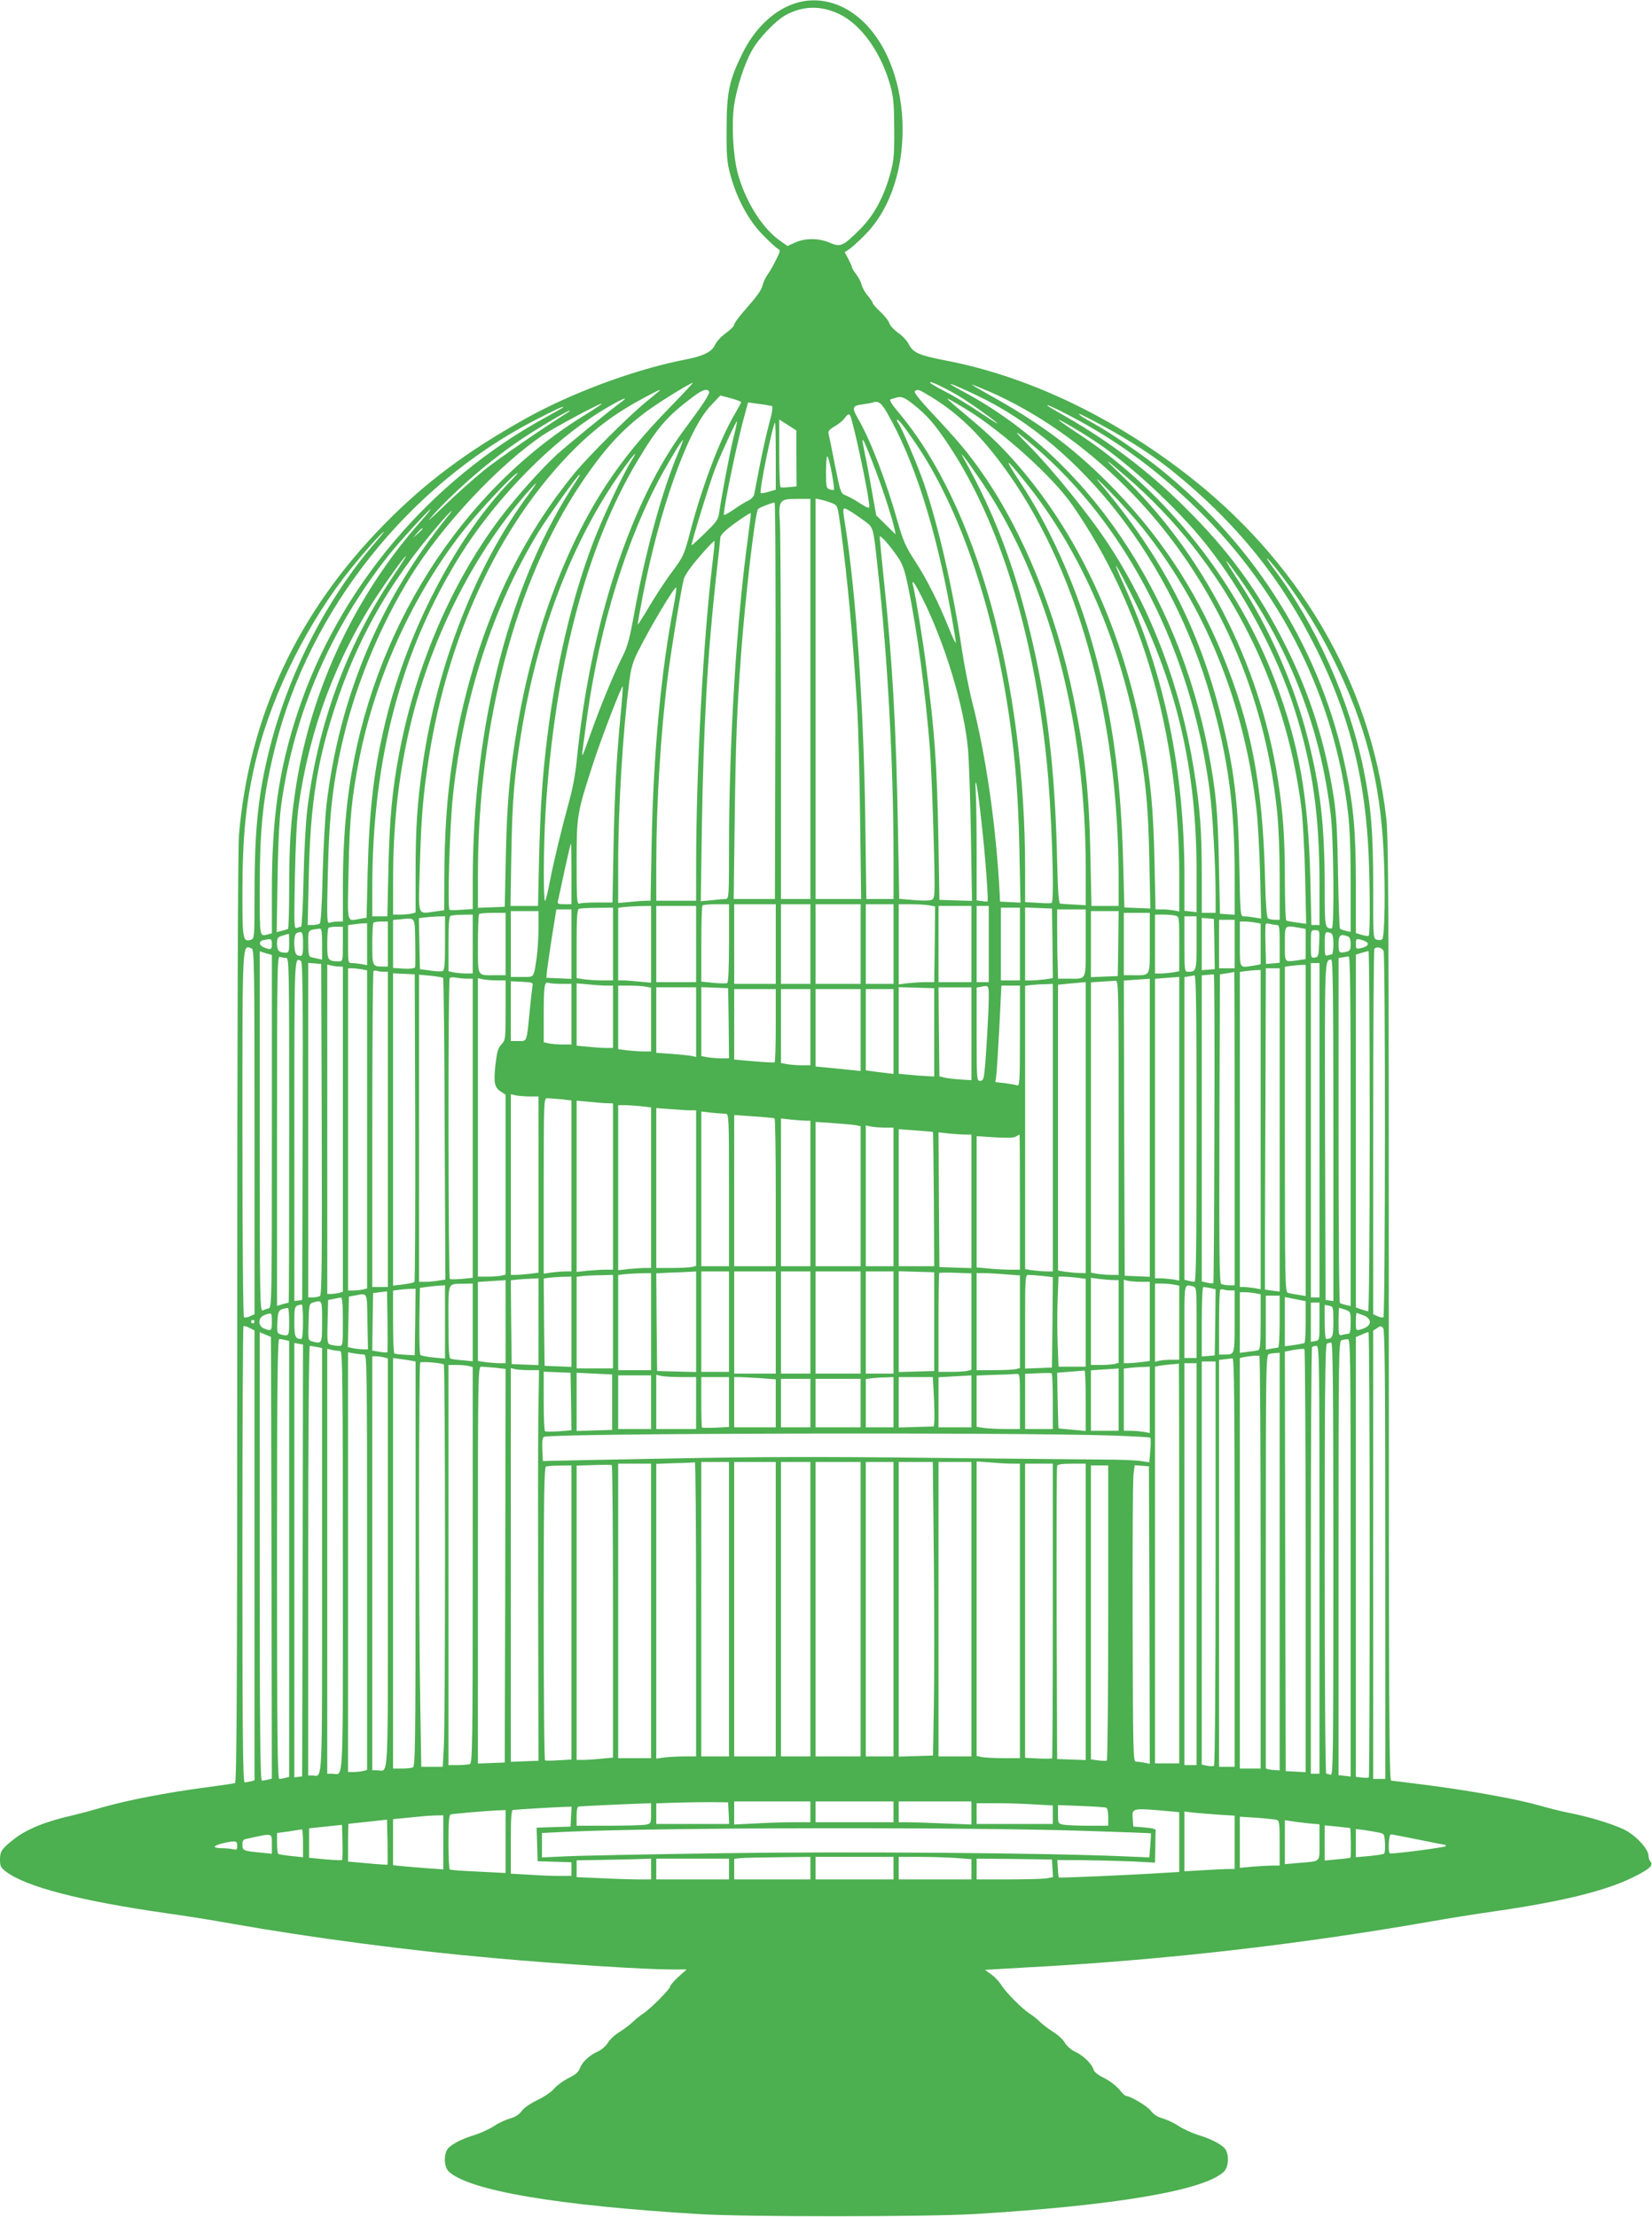 <?xml version="1.0" standalone="no"?>
<!DOCTYPE svg PUBLIC "-//W3C//DTD SVG 20010904//EN"
 "http://www.w3.org/TR/2001/REC-SVG-20010904/DTD/svg10.dtd">
<svg version="1.0" xmlns="http://www.w3.org/2000/svg"
 width="954pt" height="1280pt" viewBox="0 0 954 1280"
 preserveAspectRatio="xMidYMid meet">
<g transform="translate(0,1280) scale(0.1,-0.1)"
fill="#4caf50" stroke="none">
<path d="M4586 12779 c-122 -42 -229 -145 -301 -292 -74 -151 -89 -221 -89
-432 -1 -157 2 -191 22 -265 37 -137 104 -261 186 -345 39 -40 79 -77 88 -81
16 -9 15 -14 -12 -67 -15 -31 -37 -69 -49 -85 -11 -16 -23 -41 -27 -58 -8 -31
-28 -59 -111 -154 -29 -33 -53 -66 -53 -74 0 -8 -22 -30 -48 -49 -27 -19 -54
-49 -62 -66 -17 -41 -68 -67 -169 -86 -286 -55 -654 -190 -923 -340 -342 -191
-585 -372 -824 -617 -496 -506 -776 -1105 -834 -1788 -6 -72 -10 -1126 -10
-2793 0 -2133 -3 -2678 -13 -2681 -6 -2 -86 -14 -177 -26 -212 -28 -442 -72
-589 -114 -64 -19 -141 -39 -171 -46 -158 -36 -265 -79 -340 -138 -70 -55 -80
-70 -80 -118 0 -37 5 -46 33 -68 117 -89 430 -170 927 -241 102 -14 271 -41
376 -60 463 -82 1025 -156 1514 -199 389 -35 878 -66 1030 -66 l85 0 -48 -43
c-26 -24 -47 -49 -47 -55 0 -15 -116 -131 -155 -156 -16 -10 -43 -32 -60 -48
-16 -16 -52 -43 -78 -59 -26 -16 -57 -44 -67 -63 -12 -18 -37 -41 -59 -50 -50
-23 -90 -61 -103 -98 -7 -20 -25 -36 -65 -55 -30 -15 -67 -42 -82 -60 -16 -19
-59 -49 -98 -67 -41 -20 -79 -46 -91 -64 -14 -19 -37 -34 -66 -42 -25 -7 -67
-26 -93 -44 -26 -17 -75 -39 -108 -50 -73 -22 -129 -50 -155 -76 -29 -29 -28
-109 2 -137 121 -110 621 -195 1443 -245 278 -17 1310 -16 1590 0 815 49 1327
136 1442 244 31 29 32 109 3 138 -26 26 -82 54 -155 76 -33 11 -82 33 -108 50
-26 18 -68 37 -92 44 -29 8 -53 23 -69 44 -21 28 -119 86 -144 86 -5 0 -22 17
-39 38 -17 20 -55 50 -86 65 -35 17 -58 35 -62 49 -10 34 -61 83 -106 103 -22
10 -47 32 -59 51 -10 19 -41 47 -67 63 -26 16 -61 43 -78 59 -16 16 -43 38
-60 48 -42 27 -137 122 -163 165 -12 19 -38 47 -58 61 l-36 26 104 6 c56 3
182 11 278 16 721 43 1464 130 2180 255 107 19 276 46 375 60 390 56 640 117
801 195 98 48 126 72 104 94 -5 5 -10 20 -10 32 0 40 -76 121 -143 153 -71 33
-197 72 -319 96 -46 9 -120 28 -165 41 -127 36 -366 80 -617 114 -125 16 -234
30 -242 30 -12 0 -14 392 -14 2718 0 2331 -2 2735 -15 2843 -91 782 -508 1491
-1175 1998 -433 330 -911 553 -1375 641 -145 28 -182 44 -206 91 -10 21 -39
52 -63 68 -24 17 -46 41 -50 54 -3 13 -26 42 -51 66 -25 23 -45 46 -45 51 0 5
-13 24 -28 42 -16 18 -32 47 -36 63 -4 17 -18 44 -32 62 -13 17 -24 35 -24 40
0 5 -10 26 -21 48 l-21 39 23 15 c13 8 56 46 94 85 314 315 282 1016 -57 1271
-107 80 -236 104 -352 64z m260 -60 c128 -61 243 -223 296 -415 18 -66 21
-107 22 -249 1 -148 -2 -181 -22 -255 -38 -138 -95 -244 -177 -325 -97 -97
-111 -103 -174 -76 -63 27 -141 27 -199 1 l-44 -20 -43 30 c-103 71 -204 233
-246 395 -26 104 -35 277 -20 386 15 102 61 244 103 317 42 75 137 173 197
206 99 53 203 55 307 5z m694 -2207 c68 -41 220 -150 220 -157 0 -2 -49 29
-109 69 -60 41 -148 93 -195 117 -47 24 -86 47 -86 51 0 11 88 -31 170 -80z
m-1667 -59 c-161 -165 -271 -299 -370 -449 -243 -370 -428 -873 -517 -1409
-43 -254 -58 -428 -65 -735 l-6 -295 -77 -3 -78 -3 0 191 c0 868 217 1693 593
2255 133 199 236 312 381 420 72 53 253 165 267 165 3 0 -55 -62 -128 -137z
m1773 62 c605 -289 1125 -962 1347 -1745 100 -351 137 -629 137 -1023 l0 -228
-42 3 -43 3 -6 295 c-6 298 -18 417 -60 638 -177 925 -704 1700 -1414 2080
-130 69 -86 57 81 -23z m64 26 c277 -121 551 -312 790 -551 492 -491 799
-1148 875 -1874 9 -88 15 -240 15 -386 l0 -240 -27 0 c-16 0 -33 4 -40 8 -8 5
-14 79 -18 247 -14 528 -80 873 -246 1277 -157 382 -375 707 -668 998 -204
203 -390 340 -681 502 -57 32 -101 58 -98 58 4 0 48 -18 98 -39z m-1905 0 c-6
-5 -39 -32 -74 -61 -110 -91 -330 -311 -416 -415 -276 -337 -477 -735 -605
-1201 -100 -366 -142 -693 -144 -1114 l-1 -205 -59 -8 c-96 -13 -90 -31 -82
246 7 260 17 399 42 572 103 746 411 1414 853 1855 121 120 241 209 401 294
86 46 102 53 85 37z m290 -1 c7 -11 -38 -79 -136 -210 -318 -423 -552 -1138
-629 -1925 -7 -73 -25 -168 -46 -241 -40 -145 -86 -335 -110 -459 -9 -49 -21
-97 -25 -105 -12 -21 -11 301 1 505 50 834 235 1542 534 2039 114 190 167 251
315 363 55 42 84 52 96 33z m1282 -31 c151 -92 275 -211 407 -388 434 -583
676 -1444 676 -2403 l0 -148 -79 0 -78 0 -6 288 c-7 364 -31 590 -98 917 -99
484 -289 953 -526 1293 -82 117 -131 176 -281 337 -82 87 -117 132 -109 137
19 12 22 11 94 -33z m-1097 -31 c0 -3 -16 -33 -35 -65 -86 -145 -189 -415
-260 -686 -34 -130 -39 -140 -100 -223 -36 -47 -95 -137 -132 -199 -37 -63
-69 -112 -70 -111 -2 1 11 74 28 162 96 500 261 964 393 1102 l56 59 60 -16
c33 -9 60 -19 60 -23z m990 -9 c84 -66 128 -117 211 -242 290 -439 486 -1070
563 -1817 28 -265 47 -813 29 -823 -5 -2 -41 -2 -80 1 l-73 4 0 185 c0 1092
-280 2107 -730 2641 -39 46 -56 74 -48 76 7 3 20 7 28 9 33 11 50 5 100 -34z
m-1685 8 c-76 -56 -296 -236 -368 -300 -90 -83 -234 -243 -328 -367 -279 -370
-487 -852 -583 -1355 -41 -213 -57 -385 -63 -672 l-6 -273 -43 0 -44 0 0 169
c0 737 166 1364 505 1911 186 299 477 608 747 791 113 78 267 158 183 96z
m1995 -40 c206 -125 500 -390 612 -552 405 -583 618 -1321 618 -2143 l0 -204
-31 6 c-17 3 -48 6 -69 6 l-37 0 -6 278 c-6 292 -22 466 -63 692 -120 649
-380 1210 -757 1630 -84 93 -143 149 -282 265 -38 32 -77 65 -85 73 -13 13
-12 13 10 2 14 -8 54 -31 90 -53z m-1123 19 c8 -3 3 -35 -17 -108 -15 -57 -39
-166 -54 -243 -15 -77 -29 -149 -31 -161 -3 -11 -17 -26 -32 -33 -16 -7 -54
-30 -85 -52 -32 -22 -58 -36 -58 -31 0 54 85 457 126 597 l14 52 63 -9 c34 -4
67 -10 74 -12z m665 -38 c157 -272 283 -669 372 -1168 14 -79 26 -151 26 -160
-1 -8 -19 30 -41 85 -59 148 -131 289 -198 391 -50 77 -65 110 -95 215 -67
237 -156 471 -227 595 -41 72 -39 81 19 89 26 4 52 8 57 10 37 13 52 3 87 -57z
m-1735 -8 c-727 -443 -1242 -1256 -1371 -2165 -24 -167 -36 -359 -36 -572 l0
-193 -29 0 c-16 0 -37 -3 -47 -7 -16 -6 -17 11 -11 278 8 357 30 544 96 814
77 311 215 638 383 909 186 299 506 639 763 814 65 43 322 181 340 182 5 0
-35 -27 -88 -60z m2742 15 c293 -147 539 -324 785 -564 490 -480 793 -1091
871 -1756 10 -86 15 -223 15 -408 l0 -277 -27 6 c-16 4 -31 9 -35 13 -3 3 -8
146 -11 316 -4 246 -9 337 -25 443 -49 314 -137 592 -274 867 -160 322 -333
559 -595 816 -205 202 -427 370 -678 514 -55 31 -102 59 -104 61 -13 12 17 0
78 -31z m-2880 21 c-2 -2 -47 -27 -99 -56 -673 -369 -1194 -988 -1430 -1700
-110 -333 -150 -607 -150 -1041 l0 -237 -22 -6 c-50 -13 -48 -22 -48 262 0
361 20 543 90 823 198 788 766 1503 1495 1881 128 66 182 91 164 74z m27 -29
c-145 -91 -393 -262 -476 -328 -57 -46 -163 -140 -234 -209 -94 -90 -111 -104
-62 -50 133 147 338 322 511 437 91 61 264 164 275 162 3 0 -4 -6 -14 -12z
m1643 -44 c38 -141 101 -451 101 -495 0 -15 -9 -12 -56 18 -30 20 -68 40 -82
45 -26 9 -29 17 -60 172 -17 89 -34 171 -37 182 -4 15 3 25 34 43 22 12 48 33
58 47 24 33 31 31 42 -12z m1455 -34 c149 -81 289 -172 391 -254 371 -298 636
-625 841 -1040 178 -361 268 -701 294 -1111 11 -170 14 -527 4 -536 -3 -3 -21
-1 -40 5 l-34 10 0 276 c0 300 -12 446 -56 660 -138 685 -514 1294 -1077 1746
-94 76 -284 206 -372 255 -74 41 -102 60 -91 60 5 0 68 -32 140 -71z m-1775
-185 l1 -162 -42 -4 c-24 -3 -46 -3 -50 -1 -5 2 -8 91 -8 198 l0 193 49 -31
50 -32 0 -161z m696 76 c250 -372 443 -941 534 -1575 36 -251 52 -465 58 -768
l6 -298 -59 3 -59 3 -2 45 c-20 384 -77 786 -158 1105 -20 77 -47 217 -61 310
-51 345 -135 710 -219 956 -38 108 -131 327 -146 344 -5 5 -9 14 -9 20 1 15
43 -38 115 -145z m1025 25 c199 -130 479 -389 643 -595 213 -266 413 -640 512
-952 105 -331 145 -613 145 -1015 l0 -233 -23 0 -24 0 -6 268 c-12 472 -64
770 -202 1137 -213 567 -629 1094 -1124 1422 -64 42 -120 81 -126 87 -19 18
110 -56 205 -119z m-2086 11 c-23 -96 -65 -320 -80 -420 -6 -45 -14 -57 -82
-123 -41 -40 -76 -72 -78 -71 -5 6 106 366 136 443 34 87 122 277 126 273 1
-2 -8 -48 -22 -102z m246 -99 l0 -194 -41 -12 c-23 -7 -43 -10 -46 -7 -10 10
71 406 83 406 2 0 4 -87 4 -193z m1490 58 c537 -455 909 -1181 1015 -1985 17
-123 35 -440 35 -607 l0 -103 -40 0 -40 0 0 223 c0 252 -10 385 -46 607 -76
474 -244 917 -490 1294 -114 174 -323 432 -461 572 -101 101 -94 101 27 -1z
m-2056 -45 c-91 -217 -185 -560 -249 -908 -28 -156 -41 -205 -69 -260 -50 -98
-130 -292 -182 -439 -25 -70 -47 -130 -50 -132 -3 -3 -2 13 1 34 3 22 14 105
25 185 74 531 229 1030 434 1405 52 94 114 195 120 195 2 0 -11 -36 -30 -80z
m1124 -47 c51 -129 113 -319 127 -383 l7 -35 -56 55 -56 55 -25 140 c-13 77
-31 173 -40 213 -25 120 -19 114 43 -45z m-1393 5 c-51 -82 -173 -344 -224
-481 -120 -320 -210 -703 -260 -1107 -29 -236 -40 -396 -48 -706 l-6 -274 -80
0 -79 0 5 303 c5 302 17 448 57 695 96 591 296 1113 582 1515 71 100 99 129
53 55z m2033 -133 c377 -563 592 -1369 592 -2220 l0 -211 -67 4 c-38 2 -74 4
-80 5 -9 2 -14 63 -18 242 -12 539 -58 924 -160 1342 -92 378 -205 673 -375
978 -22 39 -22 40 -1 15 12 -14 61 -84 109 -155z m-874 61 c9 -49 14 -91 12
-94 -3 -2 -14 -1 -25 3 -19 6 -21 14 -21 103 0 56 4 92 9 87 5 -6 16 -50 25
-99z m1119 -51 c304 -377 526 -873 636 -1420 55 -270 72 -434 78 -750 l6 -290
-75 3 -75 3 -7 261 c-13 506 -68 890 -187 1294 -93 319 -244 654 -404 894
-102 155 -94 157 28 5z m587 28 c555 -479 914 -1163 1006 -1913 8 -69 18 -246
21 -394 l6 -269 -53 7 c-30 4 -57 9 -62 12 -4 3 -8 107 -8 232 0 248 -10 388
-41 586 -107 675 -433 1306 -907 1757 -111 106 -99 101 38 -18z m-3562 -20
c-313 -325 -592 -860 -719 -1377 -70 -288 -96 -509 -106 -882 l-6 -262 -36 -6
c-81 -13 -75 -41 -68 282 6 300 18 418 63 647 93 466 306 934 591 1300 95 122
302 343 323 345 2 0 -16 -21 -42 -47z m3651 -272 c361 -454 585 -1005 656
-1616 9 -71 18 -244 22 -384 l6 -254 -39 6 c-21 4 -49 7 -60 7 -21 0 -22 2
-27 293 -6 360 -30 558 -103 852 -131 523 -342 930 -703 1357 -34 41 -14 24
57 -48 60 -62 146 -157 191 -213z m-3265 282 c-388 -582 -603 -1409 -604
-2314 l0 -167 -62 -4 c-35 -3 -67 -3 -72 0 -13 7 1 479 19 652 60 567 231
1095 493 1526 57 93 229 334 239 334 3 0 -3 -12 -13 -27z m-287 -95 c-300
-406 -524 -981 -606 -1553 -31 -218 -41 -361 -41 -616 l0 -237 -22 -6 c-13 -3
-42 -6 -65 -6 l-43 0 0 194 c0 316 29 588 92 866 114 505 356 996 671 1363 32
37 60 67 63 67 2 0 -20 -33 -49 -72z m1633 -1173 l0 -1155 -85 0 -85 0 0 1033
c0 569 -3 1081 -6 1138 -9 133 -4 139 102 139 l74 0 0 -1155z m126 1130 c31
-13 31 -13 48 -136 42 -316 70 -623 96 -1044 6 -93 14 -380 17 -637 l6 -468
-132 0 -131 0 0 1156 0 1156 33 -7 c17 -4 46 -13 63 -20z m-328 -1140 l-3
-1145 -119 0 -119 0 6 473 c6 446 12 604 37 947 26 343 81 815 98 832 8 8 80
36 95 37 5 1 7 -514 5 -1144z m514 1038 c53 -41 50 -27 77 -278 57 -504 91
-1133 91 -1672 l0 -233 -78 0 -79 0 -6 453 c-9 657 -54 1320 -117 1712 -16
101 -16 101 28 75 20 -12 58 -38 84 -57z m-2564 -5 c-375 -423 -628 -961 -717
-1518 -31 -195 -41 -336 -41 -592 0 -130 -3 -239 -7 -241 -5 -2 -21 -7 -37
-11 l-28 -7 5 313 c3 209 11 351 22 428 75 527 285 1012 620 1435 59 75 233
265 242 265 2 0 -24 -33 -59 -72z m157 30 c-392 -485 -626 -1041 -700 -1668
-8 -74 -18 -256 -22 -405 -4 -179 -10 -272 -17 -277 -6 -4 -24 -8 -40 -8 l-29
0 6 278 c8 376 40 611 121 882 134 451 330 806 644 1168 57 65 83 86 37 30z
m1735 -118 c-66 -474 -110 -1187 -110 -1787 0 -288 -1 -303 -19 -303 -10 0
-46 -3 -81 -7 l-63 -6 6 419 c10 601 33 1005 82 1450 14 122 25 226 25 232 0
6 12 23 28 37 30 29 143 107 148 103 1 -2 -6 -64 -16 -138z m-1880 47 c0 -2
-12 -14 -27 -28 l-28 -24 24 28 c23 25 31 32 31 24z m-277 -84 c-275 -320
-494 -746 -603 -1173 -68 -266 -90 -471 -90 -847 0 -255 -1 -262 -20 -268 -47
-15 -50 0 -50 264 0 347 22 551 85 803 93 365 297 772 539 1072 74 93 184 216
193 216 2 0 -22 -30 -54 -67z m3021 -78 c28 -41 40 -73 60 -170 53 -258 100
-608 126 -935 12 -156 32 -776 26 -835 -3 -36 -7 -40 -32 -43 -16 -2 -61 -1
-100 3 l-71 6 -7 382 c-10 602 -33 1002 -82 1462 -13 127 -24 237 -24 245 0
17 53 -41 104 -115z m-1069 -31 c-54 -449 -95 -1199 -95 -1761 l0 -193 -115 0
-115 0 0 214 c0 340 25 754 66 1076 18 147 78 512 93 567 7 24 40 72 92 131
44 52 83 92 85 89 2 -2 -3 -57 -11 -123z m-1855 -96 c-261 -393 -424 -840
-485 -1328 -9 -69 -19 -250 -22 -402 -3 -153 -10 -278 -14 -278 -4 0 -15 -3
-25 -7 -16 -6 -16 13 -11 293 4 190 11 340 22 413 61 437 216 852 452 1211 72
109 160 230 168 230 2 0 -36 -60 -85 -132z m5150 7 c117 -156 209 -305 295
-480 180 -366 264 -689 285 -1099 11 -217 7 -493 -8 -508 -6 -6 -19 -7 -31 -3
-21 6 -21 10 -21 303 0 321 -12 463 -55 678 -82 403 -275 836 -516 1157 -34
45 -51 73 -39 62 12 -11 53 -60 90 -110z m-252 -3 c291 -409 469 -870 527
-1368 17 -145 21 -654 6 -654 -40 0 -41 4 -41 239 0 357 -25 574 -99 864 -78
306 -222 633 -391 891 -103 157 -105 172 -2 28z m-603 -137 c246 -499 355
-976 355 -1558 l0 -233 -35 4 -35 4 0 192 c0 620 -114 1169 -350 1690 -83 183
-47 128 65 -99z m-1230 25 c132 -262 244 -633 265 -875 6 -71 14 -298 17 -503
l6 -373 -94 3 -94 3 -6 360 c-8 418 -21 608 -70 985 -17 139 -61 409 -76 468
-11 44 8 20 52 -68z m-1434 -46 c-74 -380 -118 -856 -128 -1376 l-6 -328 -26
0 c-14 0 -56 -3 -93 -7 l-68 -6 0 219 c0 335 27 771 64 1059 10 80 21 115 51
175 72 144 212 377 220 368 3 -2 -4 -49 -14 -104z m-306 -620 c-25 -263 -35
-442 -42 -771 l-6 -323 -88 0 c-48 0 -94 -3 -103 -6 -14 -6 -16 20 -16 238 0
273 1 281 101 588 46 139 159 433 165 427 2 -2 -3 -71 -11 -153z m2084 -639
c20 -176 40 -443 34 -449 -2 -1 -16 -1 -33 2 l-30 4 0 267 c0 146 -2 304 -5
351 -7 134 10 44 34 -175z m-2369 -290 l0 -175 -41 0 c-38 0 -41 2 -36 23 3
12 20 91 38 175 18 83 34 152 36 152 2 0 3 -79 3 -175z m910 -399 c0 -140 -4
-227 -10 -231 -6 -3 -42 -3 -80 1 l-70 7 0 217 c0 119 3 220 7 223 3 4 39 7
80 7 l73 0 0 -224z m270 -6 l0 -230 -120 0 -120 0 0 230 0 230 120 0 120 0 0
-230z m200 0 l0 -230 -85 0 -85 0 0 230 0 230 85 0 85 0 0 -230z m290 0 l0
-230 -130 0 -130 0 0 230 0 230 130 0 130 0 0 -230z m190 0 l0 -230 -80 0 -80
0 0 230 0 230 80 0 80 0 0 -230z m203 224 l37 -7 -2 -218 -3 -219 -50 0 c-27
0 -74 -3 -102 -6 l-53 -7 0 232 0 231 68 0 c37 0 84 -3 105 -6z m-1603 -225
l0 -222 -67 6 c-38 4 -80 7 -95 7 l-28 0 0 209 0 210 28 4 c15 2 57 5 95 6
l67 1 0 -221z m260 1 l0 -220 -115 0 -115 0 0 220 0 220 115 0 115 0 0 -220z
m1590 0 l0 -220 -95 0 -95 0 0 220 0 220 95 0 95 0 0 -220z m100 0 l0 -220
-35 0 -35 0 0 220 0 220 35 0 35 0 0 -220z m-2170 0 l0 -210 -59 0 c-32 0 -79
3 -105 6 l-46 7 0 198 c0 148 3 199 13 202 6 3 54 6 105 6 l92 1 0 -210z
m2350 0 l0 -210 -55 0 -55 0 0 210 0 210 55 0 55 0 0 -210z m188 4 l2 -201
-46 -7 c-26 -3 -62 -6 -80 -6 l-34 0 0 210 0 211 78 -3 77 -3 3 -201z m-2778
-4 l0 -201 -72 3 -73 3 3 30 c1 17 14 105 28 198 l27 167 43 0 44 0 0 -200z
m2970 6 c0 -221 7 -206 -96 -206 l-64 0 -2 88 c-2 48 -3 138 -3 199 l0 113 83
0 82 0 0 -194z m-3160 88 c0 -52 -5 -128 -10 -167 -19 -127 -12 -117 -85 -117
l-65 0 0 190 0 190 80 0 80 0 0 -96z m3348 -91 l-3 -188 -77 -3 -78 -3 0 191
0 190 80 0 80 0 -2 -187z m-3538 -3 l0 -180 -64 0 c-102 0 -96 -12 -96 179 0
92 3 171 7 174 3 4 39 7 80 7 l73 0 0 -180z m3720 6 c0 -198 7 -186 -97 -186
l-53 0 0 180 0 180 75 0 75 0 0 -174z m-3910 -6 l0 -170 -39 0 c-21 0 -53 3
-70 6 l-31 7 0 157 c0 117 3 160 13 163 6 3 38 6 70 6 l57 1 0 -170z m4058
164 c22 -6 22 -9 22 -164 l0 -157 -37 -7 c-21 -3 -53 -6 -70 -6 l-33 0 0 170
0 170 48 0 c26 0 57 -3 70 -6z m-4218 -159 c0 -123 -3 -157 -14 -161 -7 -3
-40 -2 -72 3 l-59 8 -3 147 -3 147 28 4 c16 2 49 5 76 6 l47 1 0 -155z m4340
1 c0 -164 -1 -166 -51 -166 -18 0 -19 9 -19 160 l0 160 35 0 35 0 0 -154z
m-4512 5 c1 -74 1 -140 -1 -145 -3 -7 -29 -10 -66 -8 l-61 4 0 138 0 139 43 4
c88 8 82 18 85 -132z m4615 -11 l2 -145 -37 -3 -38 -3 0 151 0 151 35 -3 35
-3 3 -145z m117 0 l0 -140 -45 0 -45 0 0 140 0 140 45 0 45 0 0 -140z m-4890
0 l0 -130 -29 0 c-60 0 -61 2 -61 129 0 65 3 121 7 124 3 4 24 7 45 7 l38 0 0
-130z m5009 124 l31 -6 0 -118 0 -117 -37 -7 c-88 -14 -83 -22 -83 124 l0 130
29 0 c16 0 43 -3 60 -6z m-5129 -125 l0 -121 -31 6 c-17 3 -42 6 -55 6 -24 0
-24 1 -24 109 l0 110 28 4 c15 2 39 5 55 6 l27 1 0 -121z m5253 111 c15 0 17
-12 17 -109 l0 -109 -39 -4 -40 -3 -3 113 c-2 63 -1 116 2 118 2 3 14 3 25 0
11 -3 28 -6 38 -6z m-5393 -110 c0 -97 -1 -100 -22 -100 -65 1 -68 5 -68 99 0
48 3 91 7 94 3 4 24 7 45 7 l38 0 0 -100z m5523 94 l37 -7 0 -87 0 -87 -46 -7
c-79 -10 -74 -16 -74 94 0 112 -4 108 83 94z m-5643 -94 l0 -90 -27 6 c-16 3
-34 7 -40 10 -9 2 -13 27 -13 78 0 81 -4 76 68 85 9 1 12 -23 12 -89z m5758 3
c-3 -72 -5 -78 -25 -81 -22 -3 -23 -1 -23 77 0 80 0 81 25 81 26 0 26 0 23
-77z m-5868 -3 c0 -69 -3 -76 -34 -64 -20 8 -23 119 -3 127 33 14 37 7 37 -63z
m5934 64 c12 -5 16 -21 16 -65 0 -32 -4 -59 -9 -59 -5 0 -16 -3 -25 -6 -14 -5
-16 4 -16 65 0 70 3 77 34 65z m-6014 -59 c0 -48 -3 -55 -19 -55 -40 0 -51 11
-51 51 0 35 3 39 33 48 17 5 33 10 35 10 1 1 2 -24 2 -54z m6114 39 c11 -4 16
-19 16 -44 0 -31 -4 -39 -22 -44 -44 -11 -48 -8 -48 44 0 52 11 61 54 44z
m-6214 -44 c0 -33 -5 -35 -44 -20 -32 12 -34 37 -3 43 44 9 47 7 47 -23z
m6325 9 c12 -12 -2 -25 -37 -33 -26 -6 -28 -4 -28 25 0 29 2 31 28 24 15 -3
31 -11 37 -16z m-6441 -35 c14 -6 16 -108 16 -1058 l0 -1053 -26 -12 c-14 -6
-30 -9 -35 -6 -5 4 -9 425 -9 1059 0 1137 -2 1092 54 1070z m6536 -14 c11 -21
10 -2103 -1 -2115 -4 -3 -18 0 -33 6 l-26 12 0 1052 c0 578 3 1055 7 1058 13
14 43 7 53 -13z m-6420 -1041 c0 -960 -1 -1017 -17 -1022 -10 -2 -26 -8 -35
-12 -17 -7 -18 46 -18 1033 l0 1040 35 -11 35 -10 0 -1018z m6340 1 c0 -572
-4 -1040 -9 -1040 -4 0 -22 5 -40 11 l-31 11 0 1019 0 1018 33 10 c17 5 35 10
40 10 4 1 7 -467 7 -1039z m-6259 1000 c19 0 19 -21 19 -995 0 -547 -1 -995
-3 -995 -1 0 -17 -4 -35 -9 l-32 -10 0 1011 c0 917 1 1010 16 1004 9 -3 24 -6
35 -6z m6149 -1000 l0 -1010 -27 6 c-16 4 -31 9 -35 11 -5 2 -8 451 -8 998 l0
994 23 4 c12 2 28 5 35 6 9 1 12 -207 12 -1009z m-6062 982 c10 -7 12 -210 10
-983 l-3 -974 -22 -3 -23 -3 0 985 c0 1020 -1 1002 38 978z m5962 -978 l0
-985 -22 3 -23 3 -3 974 c-2 1008 -3 990 36 991 9 0 12 -204 12 -986z m-5842
7 c2 -757 0 -956 -10 -963 -7 -4 -25 -8 -40 -8 l-28 0 0 966 0 965 38 -3 37
-3 3 -954z m5762 -6 l0 -965 -25 0 -25 0 0 965 0 965 25 0 25 0 0 -965z
m-5662 945 l22 0 0 -939 0 -939 -22 -6 c-13 -3 -33 -6 -45 -6 l-23 0 0 951 0
951 23 -6 c12 -3 32 -6 45 -6z m5582 -946 l0 -956 -42 7 c-24 3 -51 9 -60 11
-17 5 -18 59 -18 944 l0 939 28 4 c15 2 42 5 60 6 l32 1 0 -956z m-5451 930
l31 -6 0 -918 0 -918 -22 -6 c-13 -3 -38 -6 -55 -6 l-33 0 0 930 0 930 24 0
c13 0 38 -3 55 -6z m5301 -927 l0 -933 -42 5 -43 6 0 225 c0 124 1 541 3 928
l2 702 40 0 40 0 0 -933z m-5174 913 l24 0 0 -910 0 -910 -45 0 -45 0 0 908
c0 500 3 912 7 916 4 3 13 4 21 1 7 -3 25 -5 38 -5z m5064 -911 l0 -922 -37 7
c-21 3 -48 6 -60 6 l-23 0 0 909 0 910 28 4 c15 2 42 5 60 6 l32 1 0 -921z
m-150 6 l0 -905 -32 0 c-18 0 -39 4 -46 8 -10 7 -12 193 -10 898 l3 889 40 6
c22 3 41 7 43 8 1 0 2 -406 2 -904z m-4732 6 c1 -487 -1 -888 -5 -892 -5 -4
-34 -10 -65 -14 l-58 -7 0 901 0 902 63 -3 62 -3 3 -884z m4615 -6 c-1 -488
-4 -889 -6 -892 -3 -3 -19 -2 -36 2 l-31 7 0 883 0 884 33 3 c17 2 34 3 37 2
3 -1 5 -401 3 -889z m-4454 869 c3 -3 8 -396 9 -873 l4 -868 -39 -6 c-21 -4
-55 -7 -75 -7 l-38 0 0 886 0 887 66 -6 c37 -4 70 -9 73 -13z m4351 -869 c0
-701 -3 -885 -12 -885 -7 0 -23 3 -35 6 l-23 6 0 873 0 874 23 4 c12 2 28 5
35 6 9 1 12 -182 12 -884z m-4214 865 l34 0 0 -864 0 -863 -62 -6 c-34 -3 -66
-3 -70 -1 -10 7 -11 1728 -1 1738 5 4 21 5 37 2 16 -3 44 -6 62 -6z m4114
-866 l0 -877 -37 7 c-21 3 -53 6 -70 6 l-33 0 0 864 0 865 43 4 c23 2 54 4 70
5 l27 2 0 -876z m-3939 856 l49 0 0 -172 c0 -168 -1 -172 -24 -197 -20 -21
-26 -43 -35 -119 -11 -104 -6 -130 33 -155 l26 -17 0 -519 0 -519 -22 -6 c-13
-3 -49 -6 -80 -6 l-58 0 0 861 0 862 31 -7 c17 -3 53 -6 80 -6z m3769 -850 l0
-861 -72 3 -73 3 -3 852 -2 852 52 4 c29 2 63 4 76 5 l22 2 0 -860z m-3565
817 c-2 -12 -9 -71 -15 -132 -19 -198 -15 -185 -66 -185 l-44 0 0 173 0 172
65 -3 c61 -3 65 -5 60 -25z m3385 -817 l0 -850 -42 0 c-24 0 -60 3 -80 6 l-38
7 0 838 0 838 63 4 c34 2 70 4 80 5 16 2 17 -44 17 -848z m-3219 830 l59 0 0
-175 0 -175 -49 0 c-27 0 -63 3 -80 6 l-31 7 0 157 c0 168 4 194 27 186 8 -3
41 -6 74 -6z m3029 -830 l0 -840 -37 1 c-21 0 -57 4 -81 7 l-42 7 0 825 0 825
57 6 c32 3 68 6 81 7 l22 2 0 -840z m-2767 820 l37 0 0 -180 0 -180 -37 0
c-21 0 -68 3 -105 7 l-68 6 0 180 0 180 68 -6 c37 -4 84 -7 105 -7z m2577
-820 l0 -830 -34 0 c-18 0 -54 3 -80 6 l-46 7 0 818 0 818 33 4 c17 2 53 5 80
5 l47 2 0 -830z m-2351 814 l31 -6 0 -184 0 -184 -42 0 c-24 0 -67 3 -95 6
l-53 7 0 183 0 184 64 0 c35 0 78 -3 95 -6z m1981 -61 c0 -78 -17 -378 -26
-440 -4 -34 -9 -43 -25 -43 -18 0 -19 10 -19 269 l0 270 23 4 c47 9 47 10 47
-60z m180 -224 c0 -262 -2 -291 -16 -285 -9 3 -41 9 -71 13 l-55 6 5 36 c3 20
11 145 18 279 l12 242 54 0 53 0 0 -291z m-1870 80 l0 -201 -27 6 c-16 3 -67
8 -115 12 l-88 6 0 189 0 189 115 0 115 0 0 -201z m188 -6 l2 -203 -42 0 c-24
0 -60 3 -80 6 l-38 7 0 199 0 199 78 -3 77 -3 3 -202z m1187 -53 l0 -255 -50
3 c-27 1 -74 5 -102 8 l-53 5 0 250 0 250 103 -3 102 -3 0 -255z m215 -8 l0
-268 -62 4 c-35 2 -76 7 -93 11 l-30 7 -3 257 -2 257 95 0 95 0 0 -268z
m-1130 49 c0 -116 -3 -212 -7 -214 -5 -2 -59 1 -120 6 l-113 10 0 203 0 204
120 0 120 0 0 -209z m200 -11 l0 -220 -47 0 c-27 0 -65 3 -85 6 l-38 7 0 213
0 214 85 0 85 0 0 -220z m290 -16 l0 -237 -57 6 c-32 4 -91 9 -130 13 l-73 7
0 223 0 224 130 0 130 0 0 -236z m190 -9 l0 -245 -47 6 c-27 3 -63 7 -80 10
l-33 5 0 234 0 235 80 0 80 0 0 -245z m-2099 -375 l49 0 0 -509 0 -508 -52 -7
c-29 -3 -65 -6 -80 -6 l-28 0 0 521 0 522 31 -7 c17 -3 53 -6 80 -6z m178 -16
l61 -7 0 -493 0 -494 -34 0 c-18 0 -54 -3 -80 -6 l-46 -7 0 507 c0 486 1 506
19 506 10 0 46 -3 80 -6z m269 -23 l32 -1 0 -480 0 -480 -44 0 c-23 0 -71 -3
-105 -6 l-61 -7 0 494 0 495 73 -7 c39 -4 87 -8 105 -8z m191 -17 l61 -7 0
-463 0 -464 -34 0 c-18 0 -61 -3 -95 -6 l-61 -7 0 477 0 476 34 0 c18 0 61 -3
95 -6z m289 -24 l32 0 0 -449 0 -449 -22 -6 c-13 -3 -65 -6 -115 -6 l-93 0 0
461 0 462 83 -6 c45 -4 97 -7 115 -7z m203 -20 c18 0 19 -18 19 -440 l0 -440
-80 0 -80 0 0 446 0 447 61 -7 c34 -3 70 -6 80 -6z m282 -27 c4 -2 7 -195 7
-429 l0 -424 -120 0 -120 0 0 436 0 437 113 -8 c61 -4 115 -9 120 -12z m183
-13 l24 0 0 -420 0 -420 -85 0 -85 0 0 426 0 427 61 -7 c34 -3 73 -6 85 -6z
m287 -26 l27 -6 0 -404 0 -404 -130 0 -130 0 0 416 0 417 103 -7 c56 -4 114
-9 130 -12z m168 -14 l49 0 0 -400 0 -400 -80 0 -80 0 0 406 0 407 31 -7 c17
-3 53 -6 80 -6z m277 -25 c1 -1 3 -176 5 -389 l2 -386 -102 0 -103 0 0 396 0
395 98 -7 c53 -4 98 -8 100 -9z m188 -15 l34 0 0 -385 0 -386 -92 3 -93 3 -3
389 -2 389 61 -7 c34 -3 77 -6 95 -6z m314 -390 l0 -390 -57 0 c-32 0 -88 3
-125 7 l-68 6 0 379 0 379 104 -7 c69 -4 110 -3 122 4 11 6 20 12 22 12 1 0 2
-175 2 -390z m-1870 -690 l0 -291 -112 3 -113 3 -3 282 -2 282 82 4 c46 1 98
4 116 5 l32 2 0 -290z m190 0 l0 -290 -80 0 -80 0 0 290 0 290 80 0 80 0 0
-290z m270 -5 l0 -295 -120 0 -120 0 0 295 0 295 120 0 120 0 0 -295z m200 0
l0 -295 -85 0 -85 0 0 295 0 295 85 0 85 0 0 -295z m290 0 l0 -295 -130 0
-130 0 0 295 0 295 130 0 130 0 0 -295z m190 0 l0 -295 -80 0 -80 0 0 295 0
295 80 0 80 0 0 -295z m235 5 l0 -285 -102 -3 -103 -3 0 291 0 291 103 -3 102
-3 0 -285z m215 0 l0 -278 -22 -6 c-13 -3 -56 -6 -95 -6 l-73 0 0 283 c0 156
2 286 4 288 2 2 45 3 95 1 l91 -3 0 -279z m-1850 0 l0 -280 -95 0 -95 0 0 274
0 275 28 4 c15 2 57 5 95 6 l67 1 0 -280z m2048 273 l82 -6 0 -267 0 -268 -22
-6 c-13 -3 -69 -6 -125 -6 l-103 0 0 280 0 280 43 0 c23 0 79 -3 125 -7z
m-2268 -273 l0 -270 -105 0 -105 0 0 264 0 265 33 4 c17 2 65 5 105 5 l72 2 0
-270z m2479 264 l61 -7 -2 -261 -3 -261 -77 -3 -78 -3 0 271 c0 256 1 270 19
270 10 0 46 -3 80 -6z m-2719 -264 l0 -261 -77 3 -78 3 -3 252 -2 252 27 4
c16 2 52 5 81 6 l52 1 0 -260z m2918 254 l52 -7 0 -253 0 -254 -79 0 -78 0 -5
130 c-3 72 -3 189 0 260 l5 130 26 0 c14 0 50 -3 79 -6z m-3108 -254 l0 -251
-77 3 -78 3 -3 242 -2 242 37 4 c21 2 57 4 81 5 l42 2 0 -250z m3323 240 l27
0 0 -239 0 -239 -22 -6 c-13 -3 -49 -6 -80 -6 l-58 0 0 251 0 252 53 -7 c28
-3 64 -6 80 -6z m-3513 -240 l0 -240 -34 0 c-18 0 -54 3 -80 6 l-46 7 0 228 0
228 58 4 c31 2 67 4 80 5 l22 2 0 -240z m3668 230 l52 0 0 -229 0 -228 -52 -7
c-29 -3 -63 -6 -75 -6 l-23 0 0 241 0 241 23 -6 c12 -3 46 -6 75 -6z m-3858
-234 l0 -225 -57 6 c-32 2 -64 6 -70 9 -10 2 -13 54 -13 213 0 238 -9 217 93
220 l47 1 0 -224z m4049 218 l31 -6 0 -214 0 -214 -47 0 c-27 0 -58 -3 -70 -6
l-23 -6 0 226 0 226 39 0 c21 0 53 -3 70 -6z m-4209 -215 l0 -212 -67 6 c-37
4 -70 10 -75 15 -5 5 -7 94 -6 198 l3 189 45 6 c25 3 57 7 73 7 l27 2 0 -211z
m4318 205 c22 -6 22 -7 22 -210 l0 -204 -35 0 -35 0 0 210 c0 222 -1 217 48
204z m101 -10 l31 -7 -2 -191 -3 -191 -37 -3 -38 -3 0 200 c0 111 4 201 9 201
5 0 23 -3 40 -6z m-4591 -196 l-3 -192 -55 3 c-30 1 -58 5 -62 7 -5 3 -8 86
-8 184 l0 179 28 4 c15 2 44 5 65 6 l37 1 -2 -192z m4708 182 l24 0 0 -179 c0
-196 1 -191 -61 -191 l-29 0 0 183 c0 101 3 187 7 191 4 3 13 4 21 1 7 -3 25
-5 38 -5z m-4869 -357 c-3 -2 -23 -1 -46 3 l-41 7 2 166 3 166 40 5 40 5 3
-174 c1 -96 1 -176 -1 -178z m5012 341 l31 -6 0 -160 c0 -118 -3 -160 -12
-162 -7 -3 -34 -7 -60 -10 l-48 -6 0 175 0 175 29 0 c16 0 43 -3 60 -6z
m-5127 -164 l3 -160 -26 0 c-15 0 -41 3 -58 6 l-32 7 3 146 3 146 35 6 c75 13
69 26 72 -151z m5268 0 c0 -82 -4 -150 -9 -150 -5 0 -23 -3 -40 -6 l-31 -6 0
156 0 156 40 0 40 0 0 -150z m-5410 0 c0 -139 0 -140 -22 -140 -13 0 -33 3
-46 6 -22 6 -23 9 -20 133 l3 126 30 6 c17 4 36 7 43 8 9 1 12 -33 12 -139z
m5530 124 l30 -6 0 -118 c0 -65 -3 -121 -7 -123 -5 -3 -32 -8 -60 -12 l-53 -7
0 142 0 142 30 -6 c17 -3 44 -9 60 -12z m-5650 -124 c0 -130 0 -129 -58 -114
-22 6 -23 9 -20 112 3 104 4 106 28 113 51 14 50 16 50 -111z m5760 1 c0 -108
0 -109 -25 -113 l-25 -5 0 113 0 114 25 0 25 0 0 -109z m-5870 -1 c0 -55 -4
-100 -9 -100 -36 0 -41 12 -41 100 0 91 1 92 43 99 4 0 7 -44 7 -99z m5950 0
c0 -88 -5 -100 -41 -100 -5 0 -9 44 -9 99 l0 98 25 -5 c24 -4 25 -6 25 -92z
m-6030 0 c0 -84 -1 -86 -48 -74 -21 6 -23 11 -20 72 3 68 8 74 61 81 4 1 7
-35 7 -79z m6099 69 c30 -11 31 -12 31 -75 0 -44 -4 -64 -12 -64 -7 0 -23 -3
-35 -6 -22 -6 -23 -4 -23 75 0 44 2 81 4 81 1 0 17 -5 35 -11z m-6199 -69 c0
-53 -3 -56 -44 -40 -38 14 -37 64 2 78 42 16 42 15 42 -38z m6305 36 c55 -23
45 -66 -18 -81 -27 -7 -27 -7 -27 44 0 28 2 51 5 51 3 0 21 -7 40 -14z m-6405
-36 c0 -5 -4 -10 -10 -10 -5 0 -10 5 -10 10 0 6 5 10 10 10 6 0 10 -4 10 -10z
m0 -1349 l0 -1299 -22 -6 c-13 -3 -29 -6 -35 -6 -10 0 -13 269 -13 1313 0 723
3 1316 6 1320 4 3 19 0 35 -9 l29 -15 0 -1298z m6530 2 l0 -1293 -35 0 -35 0
0 1294 0 1294 23 15 c20 14 23 14 35 -1 9 -12 12 -290 12 -1309z m-6432 -16
l2 -1275 -22 -6 c-13 -3 -29 -6 -35 -6 -10 0 -13 265 -13 1295 l0 1294 33 -14
32 -13 3 -1275z m6342 20 c0 -706 -2 -1286 -5 -1288 -2 -3 -20 -3 -40 -1 l-35
4 0 1270 0 1269 33 14 c17 8 35 14 40 15 4 0 7 -578 7 -1283z m-6262 1237 l22
-6 0 -1258 0 -1258 -22 -6 c-13 -3 -29 -6 -35 -6 -10 0 -13 261 -13 1270 0
1009 3 1270 13 1270 6 0 22 -3 35 -6z m6152 -1257 l0 -1263 -35 4 -35 4 0
1253 c0 1185 1 1254 18 1258 9 3 25 5 35 6 16 1 17 -65 17 -1262z m-6052 -16
l-3 -1246 -22 -3 -23 -3 0 1254 0 1254 25 -5 25 -4 -2 -1247z m5952 8 c0
-1137 -1 -1251 -16 -1245 -9 3 -20 6 -25 6 -5 0 -9 493 -9 1239 0 982 3 1240
13 1244 6 3 18 6 25 6 9 1 12 -255 12 -1250z m-5871 1225 l31 -6 0 -1228 c0
-1345 5 -1240 -56 -1240 l-24 0 0 1240 c0 702 4 1240 9 1240 5 0 23 -3 40 -6z
m5791 -1229 l0 -1235 -25 0 -25 0 0 1228 c0 676 3 1232 7 1235 3 4 15 7 25 7
17 0 18 -44 18 -1235z m-80 -6 l0 -1220 -57 3 -58 3 -3 1211 -2 1211 52 10
c29 5 56 7 61 5 4 -2 7 -552 7 -1223z m-5574 1211 c12 0 14 -191 14 -1214 0
-1339 6 -1226 -61 -1226 l-29 0 0 1226 0 1227 31 -7 c17 -3 38 -6 45 -6z m137
-20 c16 0 17 -64 17 -1199 l0 -1199 -22 -6 c-13 -3 -38 -6 -55 -6 l-33 0 0
1211 0 1212 38 -7 c20 -3 45 -6 55 -6z m5287 -1196 l0 -1205 -40 3 c-22 2 -40
6 -40 11 0 4 0 542 0 1196 0 1124 1 1190 18 1194 9 3 27 5 40 6 l22 1 0 -1206z
m-110 -5 l0 -1189 -60 0 -60 0 0 1185 0 1185 23 5 c34 7 81 11 90 7 4 -2 7
-538 7 -1193z m-5062 1185 l22 -6 0 -1183 c0 -1304 6 -1195 -61 -1195 l-29 0
0 1195 0 1195 23 0 c12 0 32 -3 45 -6z m160 -20 l22 -4 0 -1169 c0 -1057 -2
-1169 -16 -1175 -9 -3 -38 -6 -65 -6 l-49 0 0 1185 0 1185 43 -6 c23 -3 52 -7
65 -10z m4752 -1164 l0 -1180 -45 0 -45 0 0 1174 0 1175 33 4 c17 2 38 5 45 5
9 2 12 -240 12 -1178z m-4567 1143 c9 -5 10 -2053 0 -2210 l-6 -113 -62 0 -62
0 -6 368 c-9 498 -9 1957 0 1966 8 7 120 -2 136 -11z m4457 -1148 c0 -660 -4
-1166 -9 -1169 -5 -3 -23 -3 -40 0 l-31 7 0 1163 0 1164 40 0 40 0 0 -1165z
m-210 0 l0 -1155 -70 0 -70 0 0 1145 0 1145 23 5 c12 2 42 6 67 8 25 2 46 4
48 5 1 1 2 -518 2 -1153z m100 -5 l0 -1160 -35 0 -35 0 0 1160 0 1160 35 0 35
0 0 -1160z m-4202 1144 l22 -6 0 -1143 c0 -1033 -2 -1143 -16 -1149 -9 -3 -40
-6 -70 -6 l-54 0 0 1155 0 1155 48 0 c26 0 57 -3 70 -6z m151 -10 l61 -7 -2
-1136 -3 -1136 -77 -3 -78 -3 0 1146 c0 1108 1 1145 19 1145 10 0 46 -3 80 -6z
m3781 -185 l0 -192 -37 7 c-21 3 -55 6 -75 6 l-38 0 0 179 0 180 33 4 c17 2
51 5 75 5 l42 2 0 -191z m-3586 171 l59 0 -4 -262 c-2 -145 -2 -652 -1 -1128
l2 -865 -80 -3 -80 -3 0 1137 0 1136 23 -6 c12 -3 48 -6 81 -6z m3406 -170 l0
-180 -80 0 -80 0 0 175 0 174 58 4 c31 2 67 4 80 5 l22 2 0 -180z m-190 -5 l0
-176 -77 7 c-43 4 -79 7 -80 8 -1 1 -3 73 -5 161 l-3 160 75 6 c41 3 78 6 83
7 4 1 7 -77 7 -173z m-2972 -6 l2 -166 -72 -6 c-40 -2 -76 -3 -80 0 -5 2 -8
81 -8 174 l0 170 78 -3 77 -3 3 -166z m237 -4 l0 -160 -102 -3 -103 -3 0 168
0 168 102 -5 103 -5 0 -160z m2545 4 l0 -159 -80 0 -80 0 0 160 0 159 73 3
c39 2 75 2 80 0 4 -2 7 -75 7 -163z m-190 1 l0 -160 -79 0 c-43 0 -99 3 -125
6 l-46 7 0 148 0 148 103 4 c56 1 112 4 125 5 22 2 22 2 22 -158z m-2130 -5
l0 -155 -95 0 -95 0 0 155 0 155 95 0 95 0 0 -155z m176 145 l84 0 0 -150 0
-150 -115 0 -115 0 0 156 0 157 31 -7 c17 -3 69 -6 115 -6z m1674 -140 l0
-150 -95 0 -95 0 0 145 0 144 68 4 c37 2 79 4 95 5 l27 2 0 -150z m-1400 -4
l0 -144 -76 -4 c-42 -2 -78 -1 -80 1 -2 2 -4 69 -4 148 l0 143 80 0 80 0 0
-144z m178 138 l92 -7 0 -138 0 -139 -120 0 -120 0 0 145 0 145 28 0 c16 0 70
-3 120 -6z m772 -139 l0 -145 -80 0 -80 0 0 139 0 140 33 4 c17 2 53 5 80 5
l47 2 0 -145z m233 38 c3 -60 4 -124 3 -143 l-3 -35 -101 -3 -102 -3 0 146 0
145 99 0 98 0 6 -107z m-713 -43 l0 -140 -85 0 -85 0 0 140 0 140 85 0 85 0 0
-140z m290 0 l0 -140 -130 0 -130 0 0 140 0 140 130 0 130 0 0 -140z m1467
-188 c111 -4 204 -9 206 -12 3 -3 3 -36 0 -74 l-6 -68 -46 7 c-25 5 -129 9
-231 9 -102 1 -554 5 -1005 10 -600 7 -999 6 -1490 -4 -368 -7 -683 -13 -700
-14 l-30 -1 -3 68 c-2 48 1 69 10 72 60 21 2714 27 3295 7z m-2417 -1002 l0
-850 -69 0 c-37 0 -89 -3 -115 -6 l-46 -7 0 851 0 851 108 4 c59 1 110 4 115
5 4 1 7 -380 7 -848z m190 0 l0 -850 -80 0 -80 0 0 850 0 850 80 0 80 0 0
-850z m270 0 l0 -850 -120 0 -120 0 0 850 0 850 120 0 120 0 0 -850z m200 0
l0 -850 -85 0 -85 0 0 850 0 850 85 0 85 0 0 -850z m290 0 l0 -850 -130 0
-130 0 0 850 0 850 130 0 130 0 0 -850z m190 0 l0 -850 -80 0 -80 0 0 850 0
850 80 0 80 0 0 -850z m233 288 c3 -310 3 -691 0 -848 l-5 -285 -99 -3 -99 -3
0 851 0 850 98 0 99 0 6 -562z m217 -288 l0 -850 -95 0 -95 0 0 850 0 850 95
0 95 0 0 -850z m238 840 l42 0 0 -850 0 -850 -94 0 c-51 0 -108 3 -125 6 l-31
7 0 850 0 850 83 -6 c45 -4 101 -7 125 -7z m-2308 -854 l0 -843 -67 -6 c-38
-4 -85 -7 -105 -7 l-38 0 0 850 0 849 98 3 c53 2 100 2 105 0 4 -2 7 -383 7
-846z m220 4 l0 -850 -95 0 -95 0 0 850 0 850 95 0 95 0 0 -850z m2320 2 c0
-467 -2 -851 -4 -853 -2 -2 -38 -3 -80 -1 l-76 4 0 849 0 849 80 0 80 0 0
-848z m190 -7 l0 -856 -82 3 -83 3 -3 840 c-1 462 0 846 3 853 3 8 30 12 85
12 l80 0 0 -855z m-2970 -4 l0 -849 -72 -4 c-40 -3 -76 -3 -80 -1 -5 2 -8 384
-8 848 0 665 3 844 13 848 6 3 42 6 80 6 l67 1 0 -849z m3100 0 c0 -468 -4
-852 -8 -855 -4 -2 -27 -2 -50 1 l-42 6 0 848 0 849 50 0 50 0 0 -849z m238
-15 l2 -859 -31 7 c-17 3 -39 6 -49 6 -16 0 -17 49 -19 803 -1 441 1 826 5
855 l7 53 41 -3 41 -3 3 -859z m-2430 -1143 l3 -63 -211 0 -210 0 0 60 0 59
108 4 c59 2 152 3 207 3 l100 -1 3 -62z m472 7 l0 -60 -98 0 c-55 0 -154 -3
-220 -7 l-122 -6 0 66 0 67 220 0 220 0 0 -60z m480 0 l0 -60 -225 0 -225 0 0
60 0 60 225 0 225 0 0 -60z m450 -7 l0 -66 -157 6 c-87 4 -182 7 -210 7 l-53
0 0 60 0 60 210 0 210 0 0 -67z m-1850 -2 c0 -58 -1 -59 -31 -65 -17 -3 -114
-6 -215 -6 l-184 0 0 55 c0 37 4 55 13 56 15 2 294 15 365 17 l52 2 0 -59z
m2213 52 l107 -6 0 -54 0 -53 -220 0 -220 0 0 60 0 60 113 0 c63 0 162 -3 220
-7z m415 -19 c7 -2 12 -22 12 -54 l0 -50 -114 0 c-62 0 -128 3 -145 6 -30 6
-31 8 -31 60 l0 53 133 -5 c72 -3 138 -7 145 -10z m-3090 -51 l-3 -58 -98 -3
-98 -3 3 -97 3 -97 98 -3 97 -3 0 -39 0 -40 -68 0 c-38 0 -117 3 -175 7 l-107
6 0 184 c0 139 3 183 13 184 31 3 237 16 285 17 l53 2 -3 -57z m3450 31 l62
-6 0 -172 0 -173 -102 -6 c-206 -13 -589 -29 -593 -26 -2 2 -5 26 -6 53 l-3
48 149 -1 c83 -1 210 -4 283 -7 l132 -7 2 87 c0 47 1 92 2 99 1 8 -21 14 -64
17 l-65 5 -3 39 c-6 70 -10 69 206 50z m-3828 -175 l0 -182 -157 8 c-87 4
-161 9 -165 12 -5 2 -8 74 -8 159 0 115 3 156 13 159 12 4 207 21 280 24 l37
1 0 -181z m4113 155 l97 -6 0 -154 0 -154 -38 0 c-22 0 -87 -3 -145 -7 l-107
-6 0 172 0 173 48 -6 c26 -3 91 -8 145 -12z m-4473 -160 l0 -156 -87 6 c-49 4
-114 9 -145 12 l-58 6 0 133 0 133 63 6 c34 3 76 8 92 9 17 2 54 5 83 6 l52 1
0 -156z m4813 130 c15 -5 17 -20 17 -135 l0 -129 -38 0 c-22 0 -73 -3 -115 -6
l-77 -7 0 148 0 147 98 -6 c53 -4 105 -10 115 -12z m-5135 -259 c-2 -1 -54 2
-115 8 l-113 10 0 108 c0 60 1 109 3 110 1 0 52 6 112 12 l110 12 3 -129 c1
-71 1 -130 0 -131z m5315 239 l67 -6 0 -104 c0 -119 11 -108 -122 -119 l-78
-7 0 127 0 127 33 -5 c17 -3 62 -9 100 -13z m-5577 -212 c-3 -2 -47 -1 -98 4
l-93 9 0 85 0 85 95 10 95 10 3 -99 c1 -54 0 -101 -2 -104z m5821 184 c4 -3 6
-167 2 -170 -2 -2 -37 -7 -76 -10 l-73 -7 0 101 0 102 73 -7 c39 -4 73 -8 74
-9z m-1492 -17 c187 -6 341 -12 342 -13 0 0 -1 -32 -4 -70 l-6 -69 -141 6
c-441 20 -1613 29 -2339 18 -419 -6 -822 -14 -894 -18 l-133 -6 0 70 0 71 143
7 c534 25 2353 28 3032 4z m-4555 -70 l0 -81 -67 7 c-38 4 -71 9 -75 12 -5 2
-8 30 -8 62 l0 59 68 9 c37 6 70 11 75 12 4 0 7 -35 7 -80z m6210 62 c34 -7
35 -8 38 -60 2 -30 0 -57 -5 -62 -4 -4 -43 -10 -85 -14 l-78 -7 0 81 0 82 48
-6 c26 -4 63 -10 82 -14z m-6390 -67 l0 -56 -67 7 c-97 9 -103 12 -103 45 0
23 5 31 23 34 156 34 147 36 147 -30z m6620 26 c80 -16 148 -30 153 -30 4 0 7
-4 7 -8 0 -6 -286 -44 -322 -42 -14 0 -9 110 5 110 6 0 77 -14 157 -30z
m-6820 -36 c0 -22 -3 -25 -22 -20 -13 3 -42 6 -65 6 -24 0 -43 4 -43 9 0 9 68
28 108 30 17 1 22 -4 22 -25z m3310 -129 l0 -65 -220 0 -220 0 0 59 0 60 38 4
c20 2 119 4 220 5 l182 2 0 -65z m480 0 l0 -65 -225 0 -225 0 0 65 0 65 225 0
225 0 0 -65z m358 59 l92 -7 0 -58 0 -59 -210 0 -210 0 0 65 0 65 118 0 c66 0
160 -3 210 -6z m-1758 -64 l0 -60 -72 0 c-40 0 -137 3 -215 7 l-143 6 0 48 0
49 163 3 c89 1 186 4 215 5 l52 2 0 -60z m450 0 l0 -60 -210 0 -210 0 0 60 0
60 210 0 210 0 0 -60z m1868 4 l3 -51 -38 -7 c-21 -3 -120 -6 -220 -6 l-183 0
0 60 0 60 218 -2 217 -3 3 -51z"/>
</g>
</svg>
